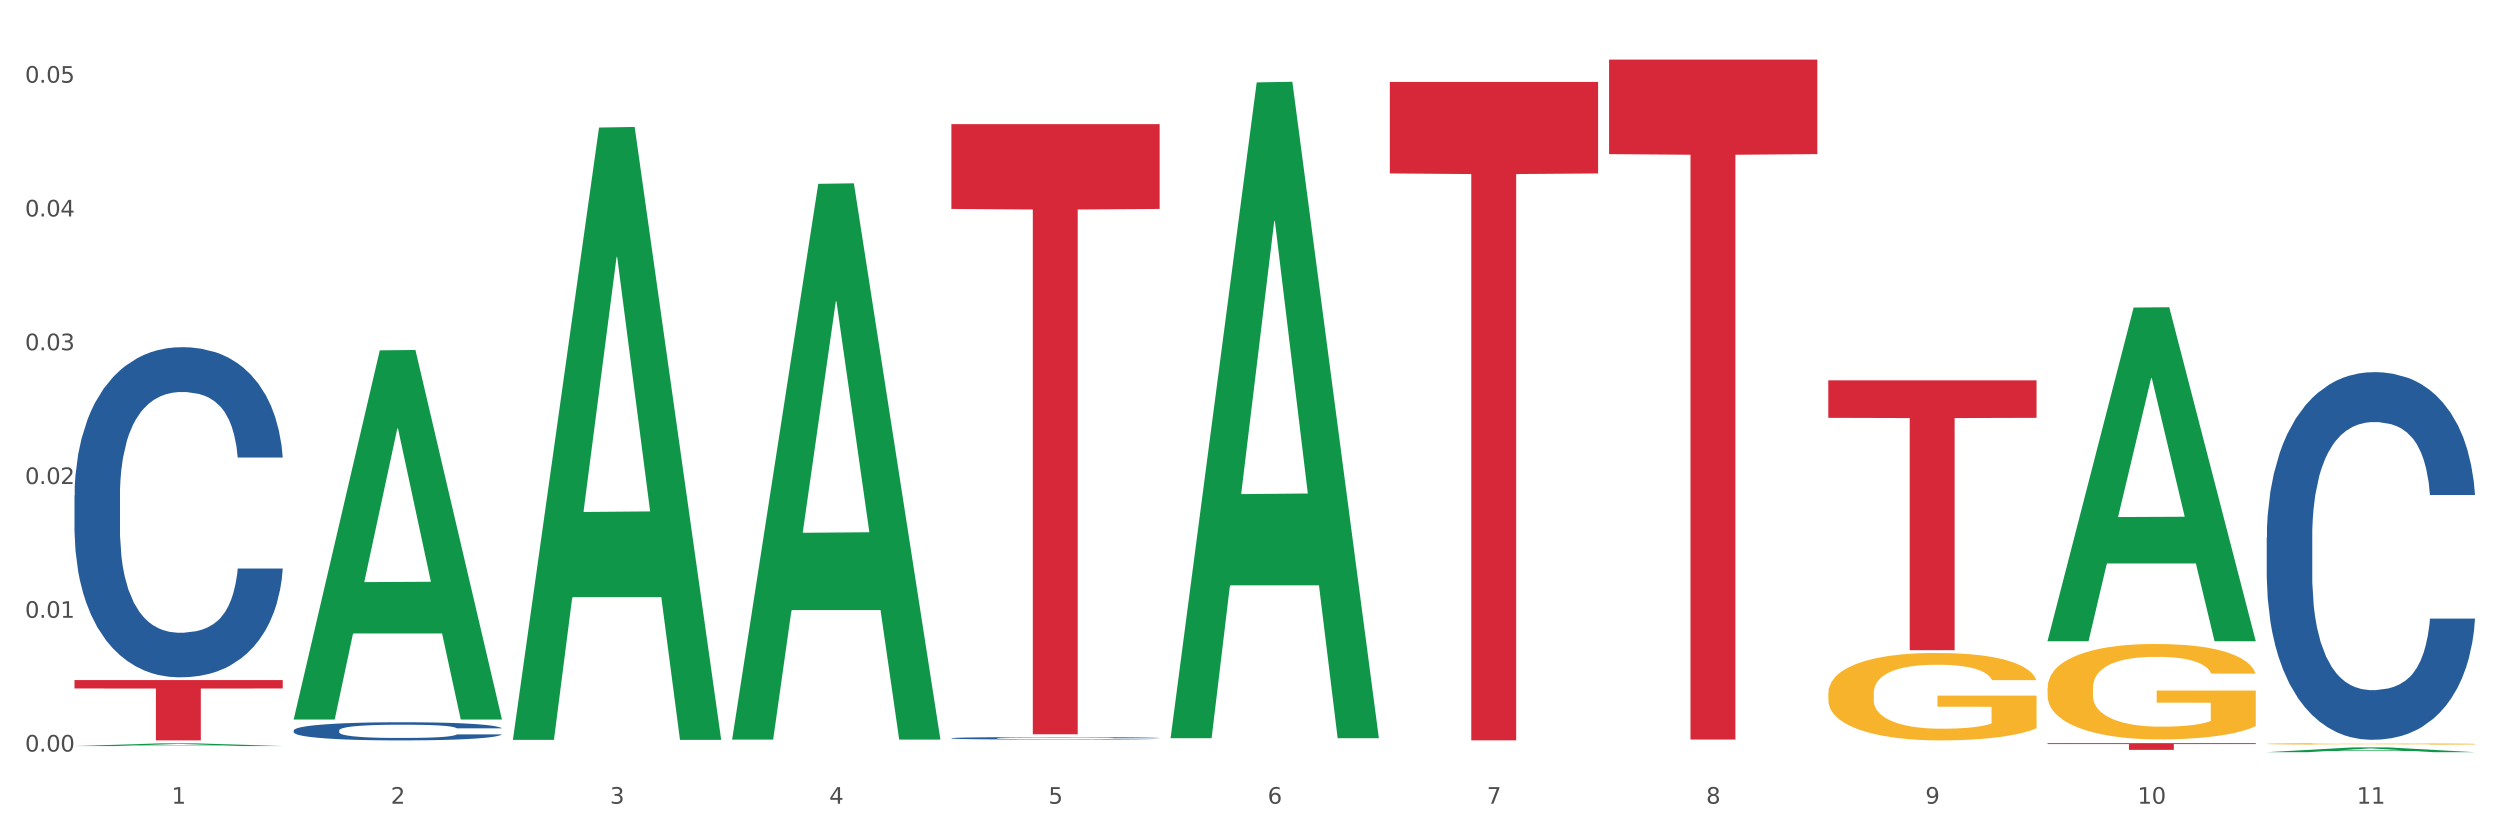 <?xml version="1.0" encoding="utf-8" standalone="no"?>
<!DOCTYPE svg PUBLIC "-//W3C//DTD SVG 1.1//EN"
  "http://www.w3.org/Graphics/SVG/1.1/DTD/svg11.dtd">
<svg xmlns:xlink="http://www.w3.org/1999/xlink" width="1080pt" height="360pt" viewBox="0 0 1080 360" xmlns="http://www.w3.org/2000/svg" version="1.1">
 <rect x="0" y="0" width="1080" height="360" fill="#333333" stroke="none"/>
 <defs>
  <style type="text/css">*{stroke-linejoin: round; stroke-linecap: butt}</style>
 </defs>
 <g id="figure_1">
  <g id="patch_1">
   <path d="M 0 360 
L 1080 360 
L 1080 0 
L 0 0 
z
" style="fill: #ffffff; stroke: #ffffff; stroke-linejoin: miter"/>
  </g>
  <g id="axes_1">
   <g id="matplotlib.axis_1">
    <g id="xtick_1">
     <g id="text_1">
      <!-- 1 -->
      <g style="fill: #4d4d4d" transform="translate(74.106 347.204) scale(0.096 -0.096)">
       <defs>
        <path id="DejaVuSans-31" d="M 794 531 
L 1825 531 
L 1825 4091 
L 703 3866 
L 703 4441 
L 1819 4666 
L 2450 4666 
L 2450 531 
L 3481 531 
L 3481 0 
L 794 0 
L 794 531 
z
" transform="scale(0.016)"/>
       </defs>
       <use xlink:href="#DejaVuSans-31"/>
      </g>
     </g>
    </g>
    <g id="xtick_2">
     <g id="text_2">
      <!-- 2 -->
      <g style="fill: #4d4d4d" transform="translate(168.812 347.204) scale(0.096 -0.096)">
       <defs>
        <path id="DejaVuSans-32" d="M 1228 531 
L 3431 531 
L 3431 0 
L 469 0 
L 469 531 
Q 828 903 1448 1529 
Q 2069 2156 2228 2338 
Q 2531 2678 2651 2914 
Q 2772 3150 2772 3378 
Q 2772 3750 2511 3984 
Q 2250 4219 1831 4219 
Q 1534 4219 1204 4116 
Q 875 4013 500 3803 
L 500 4441 
Q 881 4594 1212 4672 
Q 1544 4750 1819 4750 
Q 2544 4750 2975 4387 
Q 3406 4025 3406 3419 
Q 3406 3131 3298 2873 
Q 3191 2616 2906 2266 
Q 2828 2175 2409 1742 
Q 1991 1309 1228 531 
z
" transform="scale(0.016)"/>
       </defs>
       <use xlink:href="#DejaVuSans-32"/>
      </g>
     </g>
    </g>
    <g id="xtick_3">
     <g id="text_3">
      <!-- 3 -->
      <g style="fill: #4d4d4d" transform="translate(263.517 347.204) scale(0.096 -0.096)">
       <defs>
        <path id="DejaVuSans-33" d="M 2597 2516 
Q 3050 2419 3304 2112 
Q 3559 1806 3559 1356 
Q 3559 666 3084 287 
Q 2609 -91 1734 -91 
Q 1441 -91 1130 -33 
Q 819 25 488 141 
L 488 750 
Q 750 597 1062 519 
Q 1375 441 1716 441 
Q 2309 441 2620 675 
Q 2931 909 2931 1356 
Q 2931 1769 2642 2001 
Q 2353 2234 1838 2234 
L 1294 2234 
L 1294 2753 
L 1863 2753 
Q 2328 2753 2575 2939 
Q 2822 3125 2822 3475 
Q 2822 3834 2567 4026 
Q 2313 4219 1838 4219 
Q 1578 4219 1281 4162 
Q 984 4106 628 3988 
L 628 4550 
Q 988 4650 1302 4700 
Q 1616 4750 1894 4750 
Q 2613 4750 3031 4423 
Q 3450 4097 3450 3541 
Q 3450 3153 3228 2886 
Q 3006 2619 2597 2516 
z
" transform="scale(0.016)"/>
       </defs>
       <use xlink:href="#DejaVuSans-33"/>
      </g>
     </g>
    </g>
    <g id="xtick_4">
     <g id="text_4">
      <!-- 4 -->
      <g style="fill: #4d4d4d" transform="translate(358.223 347.204) scale(0.096 -0.096)">
       <defs>
        <path id="DejaVuSans-34" d="M 2419 4116 
L 825 1625 
L 2419 1625 
L 2419 4116 
z
M 2253 4666 
L 3047 4666 
L 3047 1625 
L 3713 1625 
L 3713 1100 
L 3047 1100 
L 3047 0 
L 2419 0 
L 2419 1100 
L 313 1100 
L 313 1709 
L 2253 4666 
z
" transform="scale(0.016)"/>
       </defs>
       <use xlink:href="#DejaVuSans-34"/>
      </g>
     </g>
    </g>
    <g id="xtick_5">
     <g id="text_5">
      <!-- 5 -->
      <g style="fill: #4d4d4d" transform="translate(452.928 347.204) scale(0.096 -0.096)">
       <defs>
        <path id="DejaVuSans-35" d="M 691 4666 
L 3169 4666 
L 3169 4134 
L 1269 4134 
L 1269 2991 
Q 1406 3038 1543 3061 
Q 1681 3084 1819 3084 
Q 2600 3084 3056 2656 
Q 3513 2228 3513 1497 
Q 3513 744 3044 326 
Q 2575 -91 1722 -91 
Q 1428 -91 1123 -41 
Q 819 9 494 109 
L 494 744 
Q 775 591 1075 516 
Q 1375 441 1709 441 
Q 2250 441 2565 725 
Q 2881 1009 2881 1497 
Q 2881 1984 2565 2268 
Q 2250 2553 1709 2553 
Q 1456 2553 1204 2497 
Q 953 2441 691 2322 
L 691 4666 
z
" transform="scale(0.016)"/>
       </defs>
       <use xlink:href="#DejaVuSans-35"/>
      </g>
     </g>
    </g>
    <g id="xtick_6">
     <g id="text_6">
      <!-- 6 -->
      <g style="fill: #4d4d4d" transform="translate(547.634 347.204) scale(0.096 -0.096)">
       <defs>
        <path id="DejaVuSans-36" d="M 2113 2584 
Q 1688 2584 1439 2293 
Q 1191 2003 1191 1497 
Q 1191 994 1439 701 
Q 1688 409 2113 409 
Q 2538 409 2786 701 
Q 3034 994 3034 1497 
Q 3034 2003 2786 2293 
Q 2538 2584 2113 2584 
z
M 3366 4563 
L 3366 3988 
Q 3128 4100 2886 4159 
Q 2644 4219 2406 4219 
Q 1781 4219 1451 3797 
Q 1122 3375 1075 2522 
Q 1259 2794 1537 2939 
Q 1816 3084 2150 3084 
Q 2853 3084 3261 2657 
Q 3669 2231 3669 1497 
Q 3669 778 3244 343 
Q 2819 -91 2113 -91 
Q 1303 -91 875 529 
Q 447 1150 447 2328 
Q 447 3434 972 4092 
Q 1497 4750 2381 4750 
Q 2619 4750 2861 4703 
Q 3103 4656 3366 4563 
z
" transform="scale(0.016)"/>
       </defs>
       <use xlink:href="#DejaVuSans-36"/>
      </g>
     </g>
    </g>
    <g id="xtick_7">
     <g id="text_7">
      <!-- 7 -->
      <g style="fill: #4d4d4d" transform="translate(642.339 347.204) scale(0.096 -0.096)">
       <defs>
        <path id="DejaVuSans-37" d="M 525 4666 
L 3525 4666 
L 3525 4397 
L 1831 0 
L 1172 0 
L 2766 4134 
L 525 4134 
L 525 4666 
z
" transform="scale(0.016)"/>
       </defs>
       <use xlink:href="#DejaVuSans-37"/>
      </g>
     </g>
    </g>
    <g id="xtick_8">
     <g id="text_8">
      <!-- 8 -->
      <g style="fill: #4d4d4d" transform="translate(737.044 347.204) scale(0.096 -0.096)">
       <defs>
        <path id="DejaVuSans-38" d="M 2034 2216 
Q 1584 2216 1326 1975 
Q 1069 1734 1069 1313 
Q 1069 891 1326 650 
Q 1584 409 2034 409 
Q 2484 409 2743 651 
Q 3003 894 3003 1313 
Q 3003 1734 2745 1975 
Q 2488 2216 2034 2216 
z
M 1403 2484 
Q 997 2584 770 2862 
Q 544 3141 544 3541 
Q 544 4100 942 4425 
Q 1341 4750 2034 4750 
Q 2731 4750 3128 4425 
Q 3525 4100 3525 3541 
Q 3525 3141 3298 2862 
Q 3072 2584 2669 2484 
Q 3125 2378 3379 2068 
Q 3634 1759 3634 1313 
Q 3634 634 3220 271 
Q 2806 -91 2034 -91 
Q 1263 -91 848 271 
Q 434 634 434 1313 
Q 434 1759 690 2068 
Q 947 2378 1403 2484 
z
M 1172 3481 
Q 1172 3119 1398 2916 
Q 1625 2713 2034 2713 
Q 2441 2713 2670 2916 
Q 2900 3119 2900 3481 
Q 2900 3844 2670 4047 
Q 2441 4250 2034 4250 
Q 1625 4250 1398 4047 
Q 1172 3844 1172 3481 
z
" transform="scale(0.016)"/>
       </defs>
       <use xlink:href="#DejaVuSans-38"/>
      </g>
     </g>
    </g>
    <g id="xtick_9">
     <g id="text_9">
      <!-- 9 -->
      <g style="fill: #4d4d4d" transform="translate(831.75 347.204) scale(0.096 -0.096)">
       <defs>
        <path id="DejaVuSans-39" d="M 703 97 
L 703 672 
Q 941 559 1184 500 
Q 1428 441 1663 441 
Q 2288 441 2617 861 
Q 2947 1281 2994 2138 
Q 2813 1869 2534 1725 
Q 2256 1581 1919 1581 
Q 1219 1581 811 2004 
Q 403 2428 403 3163 
Q 403 3881 828 4315 
Q 1253 4750 1959 4750 
Q 2769 4750 3195 4129 
Q 3622 3509 3622 2328 
Q 3622 1225 3098 567 
Q 2575 -91 1691 -91 
Q 1453 -91 1209 -44 
Q 966 3 703 97 
z
M 1959 2075 
Q 2384 2075 2632 2365 
Q 2881 2656 2881 3163 
Q 2881 3666 2632 3958 
Q 2384 4250 1959 4250 
Q 1534 4250 1286 3958 
Q 1038 3666 1038 3163 
Q 1038 2656 1286 2365 
Q 1534 2075 1959 2075 
z
" transform="scale(0.016)"/>
       </defs>
       <use xlink:href="#DejaVuSans-39"/>
      </g>
     </g>
    </g>
    <g id="xtick_10">
     <g id="text_10">
      <!-- 10 -->
      <g style="fill: #4d4d4d" transform="translate(923.401 347.204) scale(0.096 -0.096)">
       <defs>
        <path id="DejaVuSans-30" d="M 2034 4250 
Q 1547 4250 1301 3770 
Q 1056 3291 1056 2328 
Q 1056 1369 1301 889 
Q 1547 409 2034 409 
Q 2525 409 2770 889 
Q 3016 1369 3016 2328 
Q 3016 3291 2770 3770 
Q 2525 4250 2034 4250 
z
M 2034 4750 
Q 2819 4750 3233 4129 
Q 3647 3509 3647 2328 
Q 3647 1150 3233 529 
Q 2819 -91 2034 -91 
Q 1250 -91 836 529 
Q 422 1150 422 2328 
Q 422 3509 836 4129 
Q 1250 4750 2034 4750 
z
" transform="scale(0.016)"/>
       </defs>
       <use xlink:href="#DejaVuSans-31"/>
       <use xlink:href="#DejaVuSans-30" transform="translate(63.623 0)"/>
      </g>
     </g>
    </g>
    <g id="xtick_11">
     <g id="text_11">
      <!-- 11 -->
      <g style="fill: #4d4d4d" transform="translate(1018.107 347.204) scale(0.096 -0.096)">
       <use xlink:href="#DejaVuSans-31"/>
       <use xlink:href="#DejaVuSans-31" transform="translate(63.623 0)"/>
      </g>
     </g>
    </g>
    <g id="xtick_12"/>
    <g id="xtick_13"/>
    <g id="xtick_14"/>
    <g id="xtick_15"/>
    <g id="xtick_16"/>
    <g id="xtick_17"/>
    <g id="xtick_18"/>
    <g id="xtick_19"/>
    <g id="xtick_20"/>
    <g id="xtick_21"/>
   </g>
   <g id="matplotlib.axis_2">
    <g id="ytick_1">
     <g id="text_12">
      <!-- 0.00 -->
      <g style="fill: #4d4d4d" transform="translate(10.8 324.684) scale(0.096 -0.096)">
       <defs>
        <path id="DejaVuSans-2e" d="M 684 794 
L 1344 794 
L 1344 0 
L 684 0 
L 684 794 
z
" transform="scale(0.016)"/>
       </defs>
       <use xlink:href="#DejaVuSans-30"/>
       <use xlink:href="#DejaVuSans-2e" transform="translate(63.623 0)"/>
       <use xlink:href="#DejaVuSans-30" transform="translate(95.41 0)"/>
       <use xlink:href="#DejaVuSans-30" transform="translate(159.033 0)"/>
      </g>
     </g>
    </g>
    <g id="ytick_2">
     <g id="text_13">
      <!-- 0.01 -->
      <g style="fill: #4d4d4d" transform="translate(10.8 266.892) scale(0.096 -0.096)">
       <use xlink:href="#DejaVuSans-30"/>
       <use xlink:href="#DejaVuSans-2e" transform="translate(63.623 0)"/>
       <use xlink:href="#DejaVuSans-30" transform="translate(95.41 0)"/>
       <use xlink:href="#DejaVuSans-31" transform="translate(159.033 0)"/>
      </g>
     </g>
    </g>
    <g id="ytick_3">
     <g id="text_14">
      <!-- 0.02 -->
      <g style="fill: #4d4d4d" transform="translate(10.8 209.101) scale(0.096 -0.096)">
       <use xlink:href="#DejaVuSans-30"/>
       <use xlink:href="#DejaVuSans-2e" transform="translate(63.623 0)"/>
       <use xlink:href="#DejaVuSans-30" transform="translate(95.41 0)"/>
       <use xlink:href="#DejaVuSans-32" transform="translate(159.033 0)"/>
      </g>
     </g>
    </g>
    <g id="ytick_4">
     <g id="text_15">
      <!-- 0.03 -->
      <g style="fill: #4d4d4d" transform="translate(10.8 151.309) scale(0.096 -0.096)">
       <use xlink:href="#DejaVuSans-30"/>
       <use xlink:href="#DejaVuSans-2e" transform="translate(63.623 0)"/>
       <use xlink:href="#DejaVuSans-30" transform="translate(95.41 0)"/>
       <use xlink:href="#DejaVuSans-33" transform="translate(159.033 0)"/>
      </g>
     </g>
    </g>
    <g id="ytick_5">
     <g id="text_16">
      <!-- 0.04 -->
      <g style="fill: #4d4d4d" transform="translate(10.8 93.518) scale(0.096 -0.096)">
       <use xlink:href="#DejaVuSans-30"/>
       <use xlink:href="#DejaVuSans-2e" transform="translate(63.623 0)"/>
       <use xlink:href="#DejaVuSans-30" transform="translate(95.41 0)"/>
       <use xlink:href="#DejaVuSans-34" transform="translate(159.033 0)"/>
      </g>
     </g>
    </g>
    <g id="ytick_6">
     <g id="text_17">
      <!-- 0.05 -->
      <g style="fill: #4d4d4d" transform="translate(10.8 35.727) scale(0.096 -0.096)">
       <use xlink:href="#DejaVuSans-30"/>
       <use xlink:href="#DejaVuSans-2e" transform="translate(63.623 0)"/>
       <use xlink:href="#DejaVuSans-30" transform="translate(95.41 0)"/>
       <use xlink:href="#DejaVuSans-35" transform="translate(159.033 0)"/>
      </g>
     </g>
    </g>
    <g id="ytick_7"/>
    <g id="ytick_8"/>
    <g id="ytick_9"/>
    <g id="ytick_10"/>
    <g id="ytick_11"/>
   </g>
   <g id="PolyCollection_1">
    <path d="M 32.175 322.292 
L 32.268 322.29 
L 69.369 321.121 
L 84.766 321.12 
L 122.145 322.294 
L 104.337 322.294 
L 96.267 322.02 
L 57.96 322.02 
L 57.682 322.025 
L 49.891 322.294 
L 32.175 322.294 
L 32.175 322.292 
L 62.783 321.857 
L 91.444 321.856 
L 77.253 321.37 
L 77.067 321.368 
L 76.882 321.371 
L 62.691 321.856 
L 62.783 321.857 
L 32.175 322.292 
z
" clip-path="url(#p892ff1f2f2)" style="fill: #109648"/>
    <path d="M 410.997 53.63 
L 500.967 53.63 
L 500.967 90.26 
L 465.576 90.507 
L 465.576 317.215 
L 446.175 317.215 
L 446.175 90.507 
L 410.997 90.26 
L 410.997 53.878 
L 410.997 53.63 
z
" clip-path="url(#p892ff1f2f2)" style="fill: #d62839"/>
    <path d="M 32.175 293.803 
L 122.145 293.803 
L 122.145 297.423 
L 86.754 297.448 
L 86.754 319.855 
L 67.353 319.855 
L 67.353 297.448 
L 32.175 297.423 
L 32.175 293.827 
L 32.175 293.803 
z
" clip-path="url(#p892ff1f2f2)" style="fill: #d62839"/>
    <path d="M 789.819 164.298 
L 879.789 164.298 
L 879.789 180.501 
L 844.398 180.61 
L 844.398 280.895 
L 824.997 280.895 
L 824.997 180.61 
L 789.819 180.501 
L 789.819 164.407 
L 789.819 164.298 
z
" clip-path="url(#p892ff1f2f2)" style="fill: #d62839"/>
    <path d="M 884.524 321.036 
L 974.495 321.036 
L 974.495 321.44 
L 939.103 321.443 
L 939.103 323.944 
L 919.702 323.944 
L 919.702 321.443 
L 884.524 321.44 
L 884.524 321.039 
L 884.524 321.036 
z
" clip-path="url(#p892ff1f2f2)" style="fill: #d62839"/>
    <path d="M 32.175 214.067 
L 32.281 213.937 
L 32.281 210.289 
L 32.6 205.339 
L 33.77 196.22 
L 35.259 189.315 
L 37.811 181.238 
L 39.194 177.851 
L 41.002 174.073 
L 44.724 167.951 
L 48.978 162.74 
L 51.956 159.874 
L 54.189 158.05 
L 59.187 154.793 
L 62.059 153.36 
L 65.036 152.188 
L 67.589 151.406 
L 71.843 150.494 
L 75.246 150.103 
L 79.181 149.973 
L 82.477 150.103 
L 86.838 150.624 
L 93.219 152.188 
L 95.665 153.099 
L 98.961 154.663 
L 102.365 156.747 
L 105.13 158.831 
L 108.32 161.828 
L 111.617 165.736 
L 114.807 170.686 
L 117.041 175.246 
L 118.848 180.066 
L 120.444 185.928 
L 121.613 192.312 
L 122.145 197.653 
L 102.684 197.653 
L 102.152 192.833 
L 101.088 187.622 
L 100.025 184.104 
L 98.855 181.238 
L 97.047 177.982 
L 95.452 175.897 
L 92.793 173.422 
L 90.347 171.859 
L 88.327 170.947 
L 85.881 170.165 
L 80.67 169.384 
L 76.947 169.384 
L 74.608 169.644 
L 71.736 170.295 
L 69.29 171.207 
L 66.419 172.771 
L 64.186 174.464 
L 61.952 176.679 
L 60.676 178.242 
L 58.762 181.108 
L 57.486 183.453 
L 55.784 187.491 
L 54.827 190.357 
L 53.126 197.783 
L 52.381 203.254 
L 52.062 207.032 
L 51.849 211.201 
L 51.849 231.524 
L 52.487 240.643 
L 53.019 244.551 
L 53.87 248.98 
L 55.465 254.712 
L 57.805 260.314 
L 60.251 264.352 
L 62.271 266.828 
L 64.186 268.651 
L 66.1 270.085 
L 68.44 271.387 
L 70.354 272.169 
L 73.225 272.951 
L 76.628 273.341 
L 79.287 273.341 
L 84.711 272.69 
L 87.157 272.039 
L 89.496 271.127 
L 92.049 269.694 
L 94.069 268.13 
L 95.239 266.958 
L 97.153 264.483 
L 98.642 261.877 
L 99.919 258.881 
L 100.769 256.276 
L 101.726 252.367 
L 102.471 247.938 
L 102.684 245.593 
L 122.145 245.593 
L 121.72 250.283 
L 120.975 254.843 
L 119.487 260.965 
L 118.317 264.483 
L 116.509 268.782 
L 114.595 272.429 
L 111.936 276.468 
L 109.49 279.464 
L 106.937 282.07 
L 104.172 284.415 
L 99.174 287.671 
L 97.366 288.583 
L 93.538 290.147 
L 90.56 291.058 
L 86.2 291.97 
L 81.733 292.491 
L 77.054 292.622 
L 72.906 292.361 
L 68.333 291.58 
L 65.462 290.798 
L 62.271 289.625 
L 58.549 287.802 
L 55.04 285.587 
L 51.743 282.982 
L 48.659 279.985 
L 45.788 276.598 
L 42.065 270.996 
L 39.3 265.525 
L 37.28 260.444 
L 35.897 256.145 
L 34.515 250.674 
L 33.77 246.896 
L 32.6 237.777 
L 32.175 229.309 
L 32.175 214.067 
z
" clip-path="url(#p892ff1f2f2)" style="fill: #255c99"/>
    <path d="M 126.88 315.534 
L 126.987 315.527 
L 126.987 315.326 
L 127.306 315.054 
L 128.476 314.552 
L 129.965 314.172 
L 132.517 313.728 
L 133.899 313.541 
L 135.707 313.334 
L 139.43 312.997 
L 143.683 312.71 
L 146.661 312.552 
L 148.894 312.452 
L 153.893 312.273 
L 156.764 312.194 
L 159.742 312.13 
L 162.294 312.087 
L 166.548 312.037 
L 169.951 312.015 
L 173.886 312.008 
L 177.183 312.015 
L 181.543 312.044 
L 187.924 312.13 
L 190.37 312.18 
L 193.667 312.266 
L 197.07 312.38 
L 199.835 312.495 
L 203.025 312.66 
L 206.322 312.875 
L 209.513 313.147 
L 211.746 313.398 
L 213.554 313.663 
L 215.149 313.986 
L 216.319 314.337 
L 216.851 314.631 
L 197.389 314.631 
L 196.857 314.366 
L 195.794 314.079 
L 194.73 313.885 
L 193.561 313.728 
L 191.753 313.549 
L 190.157 313.434 
L 187.499 313.298 
L 185.053 313.212 
L 183.032 313.162 
L 180.586 313.119 
L 175.375 313.076 
L 171.653 313.076 
L 169.313 313.09 
L 166.442 313.126 
L 163.996 313.176 
L 161.124 313.262 
L 158.891 313.355 
L 156.658 313.477 
L 155.382 313.563 
L 153.467 313.721 
L 152.191 313.85 
L 150.49 314.072 
L 149.533 314.229 
L 147.831 314.638 
L 147.087 314.939 
L 146.768 315.147 
L 146.555 315.376 
L 146.555 316.494 
L 147.193 316.996 
L 147.725 317.211 
L 148.575 317.454 
L 150.171 317.77 
L 152.51 318.078 
L 154.956 318.3 
L 156.977 318.436 
L 158.891 318.537 
L 160.805 318.615 
L 163.145 318.687 
L 165.059 318.73 
L 167.931 318.773 
L 171.334 318.795 
L 173.993 318.795 
L 179.416 318.759 
L 181.862 318.723 
L 184.202 318.673 
L 186.754 318.594 
L 188.775 318.508 
L 189.945 318.443 
L 191.859 318.307 
L 193.348 318.164 
L 194.624 317.999 
L 195.475 317.856 
L 196.432 317.641 
L 197.176 317.397 
L 197.389 317.268 
L 216.851 317.268 
L 216.425 317.526 
L 215.681 317.777 
L 214.192 318.114 
L 213.022 318.307 
L 211.214 318.544 
L 209.3 318.744 
L 206.641 318.967 
L 204.195 319.131 
L 201.643 319.275 
L 198.878 319.404 
L 193.88 319.583 
L 192.072 319.633 
L 188.243 319.719 
L 185.265 319.769 
L 180.905 319.819 
L 176.439 319.848 
L 171.759 319.855 
L 167.612 319.841 
L 163.039 319.798 
L 160.167 319.755 
L 156.977 319.69 
L 153.255 319.59 
L 149.745 319.468 
L 146.448 319.325 
L 143.364 319.16 
L 140.493 318.974 
L 136.771 318.666 
L 134.006 318.365 
L 131.985 318.085 
L 130.603 317.849 
L 129.22 317.548 
L 128.476 317.34 
L 127.306 316.838 
L 126.88 316.372 
L 126.88 315.534 
z
" clip-path="url(#p892ff1f2f2)" style="fill: #255c99"/>
    <path d="M 410.997 318.896 
L 411.103 318.895 
L 411.103 318.866 
L 411.422 318.828 
L 412.592 318.756 
L 414.081 318.703 
L 416.633 318.64 
L 418.016 318.613 
L 419.824 318.584 
L 423.546 318.536 
L 427.8 318.495 
L 430.778 318.473 
L 433.011 318.459 
L 438.009 318.434 
L 440.881 318.422 
L 443.858 318.413 
L 446.411 318.407 
L 450.665 318.4 
L 454.068 318.397 
L 458.003 318.396 
L 461.299 318.397 
L 465.66 318.401 
L 472.041 318.413 
L 474.487 318.42 
L 477.783 318.432 
L 481.186 318.449 
L 483.951 318.465 
L 487.142 318.488 
L 490.439 318.519 
L 493.629 318.557 
L 495.862 318.593 
L 497.67 318.631 
L 499.266 318.676 
L 500.435 318.726 
L 500.967 318.768 
L 481.505 318.768 
L 480.974 318.73 
L 479.91 318.689 
L 478.847 318.662 
L 477.677 318.64 
L 475.869 318.614 
L 474.274 318.598 
L 471.615 318.579 
L 469.169 318.567 
L 467.149 318.559 
L 464.703 318.553 
L 459.491 318.547 
L 455.769 318.547 
L 453.43 318.549 
L 450.558 318.554 
L 448.112 318.561 
L 445.241 318.574 
L 443.008 318.587 
L 440.774 318.604 
L 439.498 318.616 
L 437.584 318.639 
L 436.308 318.657 
L 434.606 318.688 
L 433.649 318.711 
L 431.947 318.769 
L 431.203 318.811 
L 430.884 318.841 
L 430.671 318.873 
L 430.671 319.032 
L 431.309 319.103 
L 431.841 319.133 
L 432.692 319.168 
L 434.287 319.212 
L 436.627 319.256 
L 439.073 319.288 
L 441.093 319.307 
L 443.008 319.321 
L 444.922 319.332 
L 447.262 319.342 
L 449.176 319.349 
L 452.047 319.355 
L 455.45 319.358 
L 458.109 319.358 
L 463.533 319.353 
L 465.979 319.348 
L 468.318 319.34 
L 470.871 319.329 
L 472.891 319.317 
L 474.061 319.308 
L 475.975 319.289 
L 477.464 319.268 
L 478.74 319.245 
L 479.591 319.225 
L 480.548 319.194 
L 481.293 319.16 
L 481.505 319.141 
L 500.967 319.141 
L 500.542 319.178 
L 499.797 319.213 
L 498.308 319.261 
L 497.139 319.289 
L 495.331 319.322 
L 493.416 319.351 
L 490.758 319.382 
L 488.312 319.405 
L 485.759 319.426 
L 482.994 319.444 
L 477.996 319.469 
L 476.188 319.476 
L 472.36 319.489 
L 469.382 319.496 
L 465.022 319.503 
L 460.555 319.507 
L 455.876 319.508 
L 451.728 319.506 
L 447.155 319.5 
L 444.284 319.494 
L 441.093 319.485 
L 437.371 319.47 
L 433.862 319.453 
L 430.565 319.433 
L 427.481 319.409 
L 424.609 319.383 
L 420.887 319.339 
L 418.122 319.297 
L 416.102 319.257 
L 414.719 319.224 
L 413.337 319.181 
L 412.592 319.152 
L 411.422 319.08 
L 410.997 319.014 
L 410.997 318.896 
z
" clip-path="url(#p892ff1f2f2)" style="fill: #255c99"/>
    <path d="M 979.23 232.127 
L 979.336 231.982 
L 979.336 227.92 
L 979.655 222.408 
L 980.825 212.253 
L 982.314 204.565 
L 984.866 195.571 
L 986.249 191.799 
L 988.057 187.592 
L 991.779 180.774 
L 996.033 174.971 
L 999.01 171.78 
L 1001.244 169.749 
L 1006.242 166.122 
L 1009.114 164.527 
L 1012.091 163.221 
L 1014.644 162.351 
L 1018.898 161.335 
L 1022.301 160.9 
L 1026.236 160.755 
L 1029.532 160.9 
L 1033.893 161.48 
L 1040.273 163.221 
L 1042.719 164.236 
L 1046.016 165.977 
L 1049.419 168.298 
L 1052.184 170.619 
L 1055.375 173.956 
L 1058.672 178.308 
L 1061.862 183.82 
L 1064.095 188.898 
L 1065.903 194.265 
L 1067.498 200.793 
L 1068.668 207.901 
L 1069.2 213.849 
L 1049.738 213.849 
L 1049.207 208.481 
L 1048.143 202.679 
L 1047.08 198.762 
L 1045.91 195.571 
L 1044.102 191.944 
L 1042.507 189.623 
L 1039.848 186.867 
L 1037.402 185.126 
L 1035.381 184.11 
L 1032.935 183.24 
L 1027.724 182.37 
L 1024.002 182.37 
L 1021.663 182.66 
L 1018.791 183.385 
L 1016.345 184.401 
L 1013.474 186.141 
L 1011.24 188.027 
L 1009.007 190.493 
L 1007.731 192.234 
L 1005.817 195.425 
L 1004.541 198.037 
L 1002.839 202.534 
L 1001.882 205.725 
L 1000.18 213.994 
L 999.436 220.087 
L 999.117 224.294 
L 998.904 228.936 
L 998.904 251.566 
L 999.542 261.72 
L 1000.074 266.072 
L 1000.925 271.005 
L 1002.52 277.388 
L 1004.86 283.625 
L 1007.306 288.122 
L 1009.326 290.879 
L 1011.24 292.91 
L 1013.155 294.505 
L 1015.494 295.956 
L 1017.409 296.826 
L 1020.28 297.697 
L 1023.683 298.132 
L 1026.342 298.132 
L 1031.766 297.407 
L 1034.212 296.681 
L 1036.551 295.666 
L 1039.104 294.07 
L 1041.124 292.329 
L 1042.294 291.024 
L 1044.208 288.267 
L 1045.697 285.366 
L 1046.973 282.03 
L 1047.824 279.128 
L 1048.781 274.776 
L 1049.526 269.844 
L 1049.738 267.233 
L 1069.2 267.233 
L 1068.775 272.455 
L 1068.03 277.533 
L 1066.541 284.351 
L 1065.371 288.267 
L 1063.564 293.055 
L 1061.649 297.116 
L 1058.991 301.613 
L 1056.545 304.95 
L 1053.992 307.851 
L 1051.227 310.463 
L 1046.229 314.089 
L 1044.421 315.105 
L 1040.592 316.845 
L 1037.615 317.861 
L 1033.254 318.876 
L 1028.788 319.457 
L 1024.109 319.602 
L 1019.961 319.312 
L 1015.388 318.441 
L 1012.517 317.571 
L 1009.326 316.265 
L 1005.604 314.234 
L 1002.095 311.768 
L 998.798 308.867 
L 995.714 305.53 
L 992.842 301.759 
L 989.12 295.521 
L 986.355 289.428 
L 984.334 283.77 
L 982.952 278.983 
L 981.569 272.891 
L 980.825 268.684 
L 979.655 258.529 
L 979.23 249.1 
L 979.23 232.127 
z
" clip-path="url(#p892ff1f2f2)" style="fill: #255c99"/>
    <path d="M 789.819 299.534 
L 789.925 299.499 
L 789.925 298.257 
L 790.138 297.188 
L 791.2 294.6 
L 792.793 292.461 
L 793.962 291.322 
L 795.13 290.391 
L 796.511 289.459 
L 798.21 288.493 
L 801.291 287.079 
L 803.203 286.354 
L 805.54 285.595 
L 809.789 284.491 
L 812.869 283.87 
L 816.056 283.352 
L 821.261 282.731 
L 824.66 282.455 
L 828.271 282.248 
L 832.626 282.11 
L 835.919 282.076 
L 843.142 282.179 
L 849.303 282.49 
L 852.277 282.731 
L 856.101 283.145 
L 858.12 283.421 
L 861.413 283.973 
L 864.812 284.698 
L 867.149 285.319 
L 870.654 286.492 
L 873.309 287.665 
L 875.753 289.114 
L 877.027 290.115 
L 877.983 291.046 
L 878.833 292.116 
L 879.683 293.806 
L 860.563 293.806 
L 859.819 292.599 
L 858.651 291.46 
L 856.951 290.356 
L 855.464 289.666 
L 852.915 288.804 
L 850.578 288.252 
L 848.135 287.838 
L 845.161 287.493 
L 842.824 287.32 
L 839.531 287.182 
L 833.051 287.217 
L 828.696 287.493 
L 825.722 287.838 
L 823.81 288.148 
L 822.11 288.493 
L 820.198 288.976 
L 817.968 289.701 
L 816.374 290.356 
L 814.781 291.184 
L 813.506 292.012 
L 812.338 292.978 
L 811.382 294.013 
L 810.638 295.083 
L 810.001 296.394 
L 809.47 298.568 
L 809.47 303.294 
L 809.682 304.364 
L 810.213 305.779 
L 810.851 306.848 
L 811.913 308.125 
L 812.869 308.987 
L 814.675 310.229 
L 816.693 311.264 
L 818.286 311.92 
L 819.88 312.472 
L 822.641 313.231 
L 825.722 313.852 
L 828.377 314.231 
L 831.989 314.576 
L 834.432 314.714 
L 836.557 314.783 
L 841.761 314.783 
L 845.479 314.68 
L 849.622 314.438 
L 852.809 314.128 
L 855.464 313.748 
L 858.438 313.127 
L 860.35 312.541 
L 860.35 305.33 
L 836.981 305.295 
L 836.981 300.5 
L 879.789 300.5 
L 879.789 314.576 
L 877.983 315.301 
L 875.965 315.957 
L 873.841 316.543 
L 870.654 317.268 
L 866.83 317.958 
L 863.431 318.441 
L 859.819 318.855 
L 855.57 319.234 
L 850.047 319.579 
L 846.648 319.717 
L 842.399 319.821 
L 837.406 319.855 
L 833.051 319.786 
L 828.802 319.614 
L 824.341 319.303 
L 819.986 318.855 
L 816.693 318.406 
L 813.4 317.854 
L 809.895 317.13 
L 807.133 316.44 
L 805.009 315.819 
L 802.672 315.025 
L 800.122 313.99 
L 798.21 313.058 
L 796.511 312.092 
L 794.705 310.85 
L 793.43 309.781 
L 792.156 308.435 
L 791.412 307.435 
L 790.562 305.882 
L 789.925 303.708 
L 789.819 299.534 
z
" clip-path="url(#p892ff1f2f2)" style="fill: #f7b32b"/>
    <path d="M 600.408 35.4 
L 690.378 35.4 
L 690.378 74.927 
L 654.987 75.194 
L 654.987 319.837 
L 635.586 319.837 
L 635.586 75.194 
L 600.408 74.927 
L 600.408 35.667 
L 600.408 35.4 
z
" clip-path="url(#p892ff1f2f2)" style="fill: #d62839"/>
    <path d="M 979.23 321.337 
L 979.336 321.337 
L 979.336 321.315 
L 979.548 321.297 
L 980.611 321.252 
L 982.204 321.215 
L 983.372 321.196 
L 984.541 321.18 
L 985.922 321.164 
L 987.621 321.147 
L 990.702 321.123 
L 992.614 321.11 
L 994.951 321.097 
L 999.2 321.078 
L 1002.28 321.067 
L 1005.467 321.058 
L 1010.672 321.048 
L 1014.071 321.043 
L 1017.682 321.039 
L 1022.037 321.037 
L 1025.33 321.036 
L 1032.553 321.038 
L 1038.714 321.043 
L 1041.688 321.048 
L 1045.512 321.055 
L 1047.531 321.06 
L 1050.824 321.069 
L 1054.223 321.082 
L 1056.56 321.092 
L 1060.065 321.112 
L 1062.72 321.133 
L 1065.164 321.158 
L 1066.438 321.175 
L 1067.394 321.191 
L 1068.244 321.209 
L 1069.094 321.239 
L 1049.974 321.239 
L 1049.23 321.218 
L 1048.062 321.198 
L 1046.362 321.179 
L 1044.875 321.167 
L 1042.326 321.152 
L 1039.989 321.143 
L 1037.546 321.136 
L 1034.572 321.13 
L 1032.235 321.127 
L 1028.942 321.124 
L 1022.462 321.125 
L 1018.107 321.13 
L 1015.133 321.136 
L 1013.221 321.141 
L 1011.521 321.147 
L 1009.609 321.155 
L 1007.379 321.168 
L 1005.785 321.179 
L 1004.192 321.193 
L 1002.917 321.208 
L 1001.749 321.224 
L 1000.793 321.242 
L 1000.049 321.261 
L 999.412 321.283 
L 998.881 321.321 
L 998.881 321.402 
L 999.093 321.421 
L 999.624 321.445 
L 1000.262 321.464 
L 1001.324 321.486 
L 1002.28 321.5 
L 1004.086 321.522 
L 1006.104 321.54 
L 1007.697 321.551 
L 1009.291 321.56 
L 1012.052 321.574 
L 1015.133 321.584 
L 1017.788 321.591 
L 1021.4 321.597 
L 1023.843 321.599 
L 1025.968 321.6 
L 1031.172 321.6 
L 1034.89 321.599 
L 1039.033 321.594 
L 1042.22 321.589 
L 1044.875 321.583 
L 1047.849 321.572 
L 1049.761 321.562 
L 1049.761 321.437 
L 1026.392 321.437 
L 1026.392 321.354 
L 1069.2 321.354 
L 1069.2 321.597 
L 1067.394 321.609 
L 1065.376 321.621 
L 1063.252 321.631 
L 1060.065 321.643 
L 1056.241 321.655 
L 1052.842 321.663 
L 1049.23 321.671 
L 1044.981 321.677 
L 1039.458 321.683 
L 1036.059 321.685 
L 1031.81 321.687 
L 1026.817 321.688 
L 1022.462 321.687 
L 1018.213 321.684 
L 1013.752 321.678 
L 1009.397 321.671 
L 1006.104 321.663 
L 1002.811 321.653 
L 999.306 321.641 
L 996.544 321.629 
L 994.42 321.618 
L 992.083 321.605 
L 989.533 321.587 
L 987.621 321.571 
L 985.922 321.554 
L 984.116 321.533 
L 982.841 321.514 
L 981.567 321.491 
L 980.823 321.474 
L 979.973 321.447 
L 979.336 321.409 
L 979.23 321.337 
z
" clip-path="url(#p892ff1f2f2)" style="fill: #f7b32b"/>
    <path d="M 884.524 297.253 
L 884.631 297.215 
L 884.631 295.86 
L 884.843 294.693 
L 885.905 291.869 
L 887.499 289.535 
L 888.667 288.292 
L 889.835 287.276 
L 891.216 286.259 
L 892.916 285.205 
L 895.996 283.661 
L 897.908 282.871 
L 900.245 282.042 
L 904.494 280.838 
L 907.575 280.16 
L 910.761 279.595 
L 915.966 278.917 
L 919.365 278.616 
L 922.977 278.39 
L 927.332 278.24 
L 930.625 278.202 
L 937.848 278.315 
L 944.009 278.654 
L 946.983 278.917 
L 950.807 279.369 
L 952.825 279.67 
L 956.118 280.273 
L 959.517 281.063 
L 961.854 281.741 
L 965.359 283.021 
L 968.015 284.301 
L 970.458 285.883 
L 971.733 286.975 
L 972.689 287.991 
L 973.539 289.158 
L 974.388 291.003 
L 955.268 291.003 
L 954.525 289.685 
L 953.356 288.443 
L 951.657 287.238 
L 950.17 286.485 
L 947.62 285.544 
L 945.283 284.941 
L 942.84 284.49 
L 939.866 284.113 
L 937.529 283.925 
L 934.236 283.774 
L 927.757 283.812 
L 923.402 284.113 
L 920.427 284.49 
L 918.515 284.829 
L 916.816 285.205 
L 914.904 285.732 
L 912.673 286.523 
L 911.08 287.238 
L 909.487 288.142 
L 908.212 289.045 
L 907.043 290.1 
L 906.087 291.229 
L 905.344 292.396 
L 904.707 293.827 
L 904.175 296.199 
L 904.175 301.357 
L 904.388 302.524 
L 904.919 304.068 
L 905.556 305.235 
L 906.619 306.628 
L 907.575 307.569 
L 909.38 308.925 
L 911.399 310.054 
L 912.992 310.77 
L 914.585 311.372 
L 917.347 312.2 
L 920.427 312.878 
L 923.083 313.292 
L 926.695 313.669 
L 929.138 313.819 
L 931.262 313.895 
L 936.467 313.895 
L 940.185 313.782 
L 944.327 313.518 
L 947.514 313.179 
L 950.17 312.765 
L 953.144 312.087 
L 955.056 311.447 
L 955.056 303.578 
L 931.687 303.541 
L 931.687 298.307 
L 974.495 298.307 
L 974.495 313.669 
L 972.689 314.459 
L 970.671 315.175 
L 968.546 315.815 
L 965.359 316.605 
L 961.535 317.358 
L 958.136 317.886 
L 954.525 318.337 
L 950.276 318.752 
L 944.752 319.128 
L 941.353 319.279 
L 937.104 319.392 
L 932.112 319.429 
L 927.757 319.354 
L 923.508 319.166 
L 919.047 318.827 
L 914.691 318.337 
L 911.399 317.848 
L 908.106 317.246 
L 904.6 316.455 
L 901.839 315.702 
L 899.714 315.024 
L 897.377 314.158 
L 894.828 313.029 
L 892.916 312.012 
L 891.216 310.958 
L 889.411 309.602 
L 888.136 308.435 
L 886.861 306.967 
L 886.118 305.875 
L 885.268 304.181 
L 884.631 301.809 
L 884.524 297.253 
z
" clip-path="url(#p892ff1f2f2)" style="fill: #f7b32b"/>
    <path d="M 695.113 25.759 
L 785.084 25.759 
L 785.084 66.577 
L 749.692 66.853 
L 749.692 319.481 
L 730.291 319.481 
L 730.291 66.853 
L 695.113 66.577 
L 695.113 26.035 
L 695.113 25.759 
z
" clip-path="url(#p892ff1f2f2)" style="fill: #d62839"/>
    <path d="M 126.88 310.527 
L 126.973 310.377 
L 164.074 151.343 
L 179.471 151.193 
L 216.851 310.827 
L 199.042 310.827 
L 190.973 273.654 
L 152.666 273.654 
L 152.387 274.253 
L 144.596 310.827 
L 126.88 310.827 
L 126.88 310.527 
L 157.489 251.47 
L 186.15 251.32 
L 171.958 185.218 
L 171.773 184.919 
L 171.587 185.368 
L 157.396 251.32 
L 157.489 251.47 
L 126.88 310.527 
z
" clip-path="url(#p892ff1f2f2)" style="fill: #109648"/>
    <path d="M 221.586 319.13 
L 221.679 318.882 
L 258.78 55.093 
L 274.177 54.845 
L 311.556 319.628 
L 293.748 319.628 
L 285.678 257.969 
L 247.371 257.969 
L 247.093 258.964 
L 239.302 319.628 
L 221.586 319.628 
L 221.586 319.13 
L 252.194 221.173 
L 280.855 220.924 
L 266.664 111.282 
L 266.478 110.785 
L 266.293 111.531 
L 252.102 220.924 
L 252.194 221.173 
L 221.586 319.13 
z
" clip-path="url(#p892ff1f2f2)" style="fill: #109648"/>
    <path d="M 316.291 319.063 
L 316.384 318.838 
L 353.485 79.413 
L 368.882 79.188 
L 406.262 319.515 
L 388.453 319.515 
L 380.384 263.551 
L 342.077 263.551 
L 341.798 264.454 
L 334.007 319.515 
L 316.291 319.515 
L 316.291 319.063 
L 346.9 230.154 
L 375.56 229.928 
L 361.369 130.412 
L 361.184 129.961 
L 360.998 130.638 
L 346.807 229.928 
L 346.9 230.154 
L 316.291 319.063 
z
" clip-path="url(#p892ff1f2f2)" style="fill: #109648"/>
    <path d="M 505.702 318.364 
L 505.795 318.097 
L 542.896 35.589 
L 558.293 35.323 
L 595.673 318.896 
L 577.864 318.896 
L 569.795 252.862 
L 531.488 252.862 
L 531.209 253.927 
L 523.418 318.896 
L 505.702 318.896 
L 505.702 318.364 
L 536.311 213.455 
L 564.971 213.188 
L 550.78 95.765 
L 550.595 95.233 
L 550.409 96.031 
L 536.218 213.188 
L 536.311 213.455 
L 505.702 318.364 
z
" clip-path="url(#p892ff1f2f2)" style="fill: #109648"/>
    <path d="M 884.524 276.75 
L 884.617 276.614 
L 921.718 132.854 
L 937.115 132.718 
L 974.495 277.021 
L 956.686 277.021 
L 948.616 243.418 
L 910.31 243.418 
L 910.031 243.96 
L 902.24 277.021 
L 884.524 277.021 
L 884.524 276.75 
L 915.133 223.365 
L 943.793 223.229 
L 929.602 163.476 
L 929.417 163.205 
L 929.231 163.611 
L 915.04 223.229 
L 915.133 223.365 
L 884.524 276.75 
z
" clip-path="url(#p892ff1f2f2)" style="fill: #109648"/>
    <path d="M 979.23 324.946 
L 979.323 324.944 
L 1016.424 322.871 
L 1031.821 322.869 
L 1069.2 324.95 
L 1051.391 324.95 
L 1043.322 324.465 
L 1005.015 324.465 
L 1004.737 324.473 
L 996.946 324.95 
L 979.23 324.95 
L 979.23 324.946 
L 1009.838 324.176 
L 1038.499 324.174 
L 1024.308 323.312 
L 1024.122 323.308 
L 1023.937 323.314 
L 1009.745 324.174 
L 1009.838 324.176 
L 979.23 324.946 
z
" clip-path="url(#p892ff1f2f2)" style="fill: #109648"/>
   </g>
  </g>
 </g>
 <defs>
  <clipPath id="p892ff1f2f2">
   <rect x="32.175" y="10.8" width="1037.025" height="329.109"/>
  </clipPath>
 </defs>
</svg>
